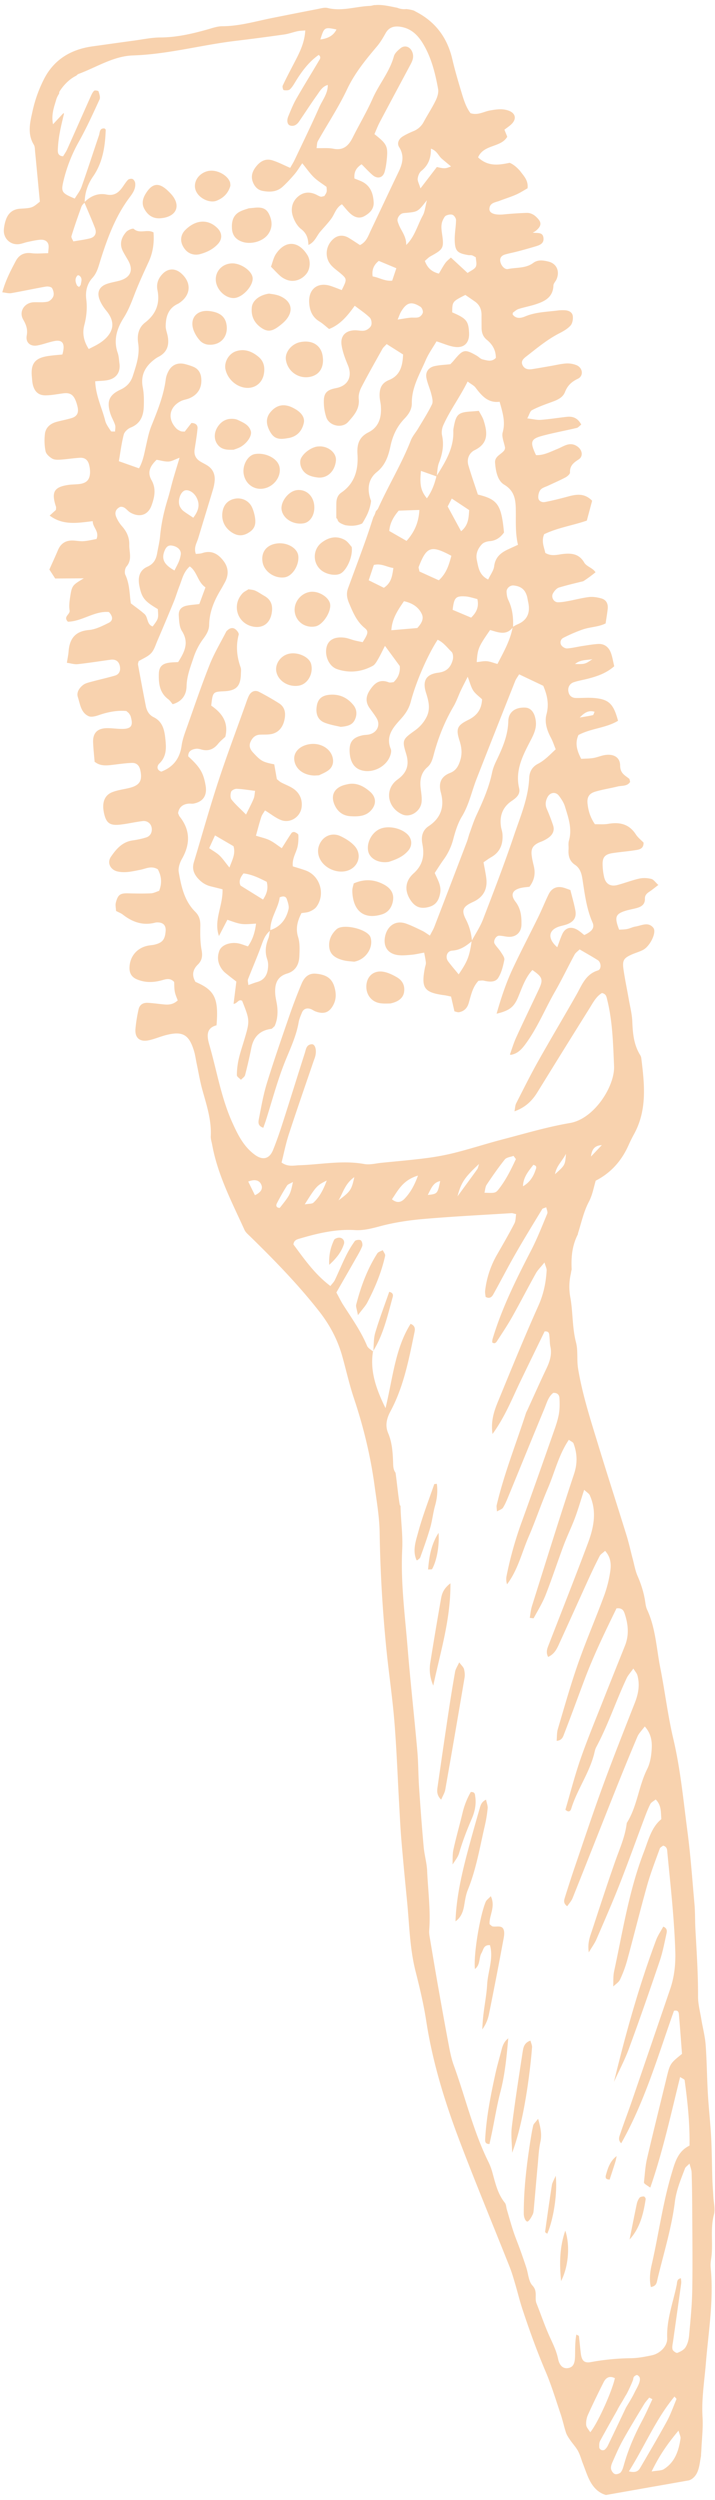 <svg xmlns="http://www.w3.org/2000/svg" width="129" height="451" viewBox="0 0 129 451">
    <path fill="#F0A156" fill-opacity=".478" fill-rule="evenodd" d="M106.886 118.9c-1.302.915-1.354.92-3.146.885 1.026-.838 2.15-.664 3.146-.885m.392 9.497c-.145.301-.196.58-.305.606-.656.156-1.325.252-2.382.439.958-.993 1.673-1.338 2.687-1.045m-22.19 41.418c-.404 2.747-.738 3.598-2.336 5.954-.645-.791-1.307-1.548-1.906-2.354-.56-.757-.205-1.867.727-1.926 1.446-.093 2.493-.811 3.514-1.674m3.334-56.164c1.35.367 2.882 1.085 4.06-.43-.447 2.355-1.616 4.394-2.73 6.555-.727-.198-1.312-.447-1.91-.496-.6-.05-1.219.1-1.834.163.178-2.445.294-2.723 2.414-5.792m-7.653-22.285c.186-.354.416-.8.743-1.43l3.14 2.084c-.105 1.368-.107 2.706-1.462 3.814-.828-1.527-1.587-2.927-2.42-4.468m3.196 16.224c.707.042 1.403.3 2.16.474.298 1.354-.083 2.34-1.126 3.353l-3.334-1.408c.262-2.2.536-2.527 2.3-2.42m-8.017-22.644l2.788.985c-.34 1.41-.835 2.747-1.718 3.962-1.092-1.348-1.325-2.426-1.07-4.947m-.404 17.316c1.413-3.64 2.18-3.994 5.888-1.998-.42 1.555-.842 3.12-2.263 4.418-1.224-.553-2.425-1.099-3.489-1.582-.078-.444-.2-.677-.136-.838m-2.192-4.683c-1.197-.688-2.084-1.196-3.118-1.792.09-1.288.661-2.448 1.701-3.667l3.73-.127c-.127 2.292-.907 4-2.313 5.586m-4.097 8.456l-2.734-1.356.927-2.766c1.406-.326 2.34.406 3.525.548-.216 1.476-.366 2.68-1.718 3.574m3.63 2.421c1.428.313 2.568.986 3.193 2.261.476.97-.094 1.802-.788 2.577l-4.682.4c.12-2.067 1.144-3.597 2.277-5.238m18.825-.217c-.217-.445-.296-.988-.314-1.492-.026-.633.648-1.188 1.253-1.13 1.354.128 2.114.753 2.45 2.032.079.303.117.617.185.922.426 1.872-.073 3.296-1.945 4.074-.269.111-.519.272-.774.417.065-1.668-.106-3.286-.855-4.823m-.58-27.434c-.033.087-.057.317-.177.472-.566.719-1.719 1.055-1.633 2.188.11 1.494.43 3.242 1.644 3.966 1.802 1.08 2.05 2.596 2.091 4.284.05 2.165-.13 4.335.398 6.565-.713.328-1.28.583-1.84.846-1.302.613-2.263 1.428-2.456 3.023-.094.776-.658 1.495-1.084 2.396-1.625-.801-1.759-2.18-2.037-3.479-.248-1.146.175-2.109.918-2.892.315-.334.91-.51 1.394-.548 1.162-.093 1.952-.687 2.585-1.566-.479-5.013-1.126-5.972-4.713-6.844-.562-1.71-1.19-3.483-1.716-5.286-.335-1.157.166-2.245 1.14-2.727 2.568-1.264 2.286-3.245 1.607-5.38-.185-.577-.546-1.1-.858-1.706-.512.043-.919.083-1.326.108-2.314.136-2.745.486-3.16 2.602-.06.308-.13.628-.12.94.102 3.089-1.431 5.564-2.979 8.034.107-.785.117-1.608.395-2.326.632-1.616.93-3.207.55-4.94-.124-.568-.016-1.283.224-1.82 1.204-2.693 2.986-5.05 4.39-7.89.65.49 1.138.718 1.424 1.096 1.11 1.47 2.268 2.828 4.347 2.552.572 2.026 1.079 3.657.556 5.526-.223.8.257 1.797.435 2.806M89.46 64.56c-.752.795-1.604.447-2.381.277-.384-.085-.698-.458-1.06-.668-2.17-1.243-2.463-1.177-4.164.884-.198.24-.424.456-.606.65-.993.111-1.943.136-2.854.342-1.074.241-1.657 1.044-1.465 2.1.186 1.02.65 1.988.9 3.001.143.584.339 1.326.106 1.8-.73 1.503-1.643 2.919-2.5 4.36-.427.716-1.01 1.362-1.31 2.124-1.651 4.229-4.027 8.105-5.883 12.232-.093.211-.27.385-.438.563-.06.215-.134.428-.224.637-.062.144-.149.288-.226.432-.456 1.407-.906 2.815-1.404 4.205-1.027 2.881-2.105 5.745-3.154 8.617-.338.93-.22 1.744.188 2.712.709 1.67 1.36 3.275 2.827 4.473.731.597.587 1.023-.38 2.541-.458-.098-.965-.19-1.463-.316-.611-.154-1.207-.416-1.828-.494-1.797-.229-2.946.426-3.234 1.763-.344 1.599.476 3.43 1.927 3.92 2.195.743 4.374.504 6.409-.595.42-.226.705-.765.967-1.211.416-.707.762-1.456 1.246-2.398.99 1.349 1.833 2.498 2.67 3.636.099 1.156-.262 2.096-1.124 2.917-.274.01-.62.119-.88.017-1.628-.641-2.575.168-3.408 1.44-.725 1.103-.793 2.144-.024 3.227.428.603.888 1.188 1.264 1.822.716 1.21.104 2.558-1.308 2.91-.406.1-.844.077-1.254.168-1.823.407-2.442 1.269-2.302 3.156.148 1.99 1.083 3.094 2.78 3.278 1.75.192 3.677-.846 4.41-2.465.206-.453.394-1.103.224-1.511-.965-2.313.447-3.895 1.754-5.338.885-.977 1.519-1.905 1.856-3.191.983-3.745 3.127-8.553 4.845-11.166 1.043.457 1.717 1.417 2.504 2.168.288.273.342 1.011.219 1.46-.356 1.288-1.043 2.116-2.609 2.311-2.192.275-2.89 1.455-2.223 3.583.491 1.568.882 3.001.03 4.56-.519.956-1.186 1.684-2.076 2.32-2.2 1.568-2.274 1.738-1.53 4.164.606 1.979.169 3.399-1.554 4.645-2.403 1.738-1.86 5.111.9 6.31 1.408.614 3.283-.57 3.445-2.272.078-.825-.078-1.681-.175-2.518-.169-1.442.073-2.742 1.218-3.746.668-.584.899-1.328 1.123-2.179.808-3.07 1.975-6.01 3.587-8.765.529-.903.867-1.917 1.315-2.87.348-.74.732-1.465 1.249-2.494.407 1.052.584 1.844 1 2.483.388.598 1.027 1.033 1.591 1.576-.078 1.783-.89 2.931-2.486 3.72-2.02.996-2.267 1.604-1.573 3.772.369 1.161.493 2.246.155 3.404-.308 1.047-.743 1.957-1.867 2.39-1.668.65-2.12 1.865-1.656 3.568.68 2.511.015 4.557-2.223 6.042-.954.635-1.317 1.618-1.186 2.764.036.315.105.624.15.937.278 1.894-.155 3.452-1.67 4.811-1.578 1.417-1.646 3.179-.539 4.84.776 1.159 1.668 1.547 2.97 1.293 1.449-.281 2.097-1.072 2.368-2.574.247-1.37-.479-2.444-.98-3.64.538-.81 1.03-1.61 1.577-2.37a10.93 10.93 0 0 0 1.755-3.685c.371-1.42.82-2.888 1.572-4.13 1.286-2.12 1.755-4.504 2.633-6.752 2.307-5.899 4.638-11.786 6.972-17.67.15-.38.412-.712.715-1.222 1.466.696 2.856 1.356 4.355 2.07.692 1.625 1.083 3.263.581 5.145-.38 1.431.082 2.878.79 4.208.34.635.561 1.334.878 2.102-1.064.976-1.96 1.972-3.197 2.611-1.001.52-1.537 1.366-1.588 2.55-.157 3.648-1.6 6.98-2.742 10.363-1.718 5.095-3.653 10.12-5.584 15.141-.512 1.335-1.328 2.553-2.012 3.821a10.178 10.178 0 0 0-1.095-3.82c-.857-1.66-.507-2.309 1.29-3.126 1.829-.83 2.653-2.258 2.403-4.273-.117-.932-.32-1.855-.502-2.885.52-.347.922-.658 1.362-.907 1.68-.944 2.202-2.443 2.052-4.254-.036-.418-.195-.823-.26-1.24-.3-1.952.292-3.561 1.945-4.674.847-.57 1.581-1.203 1.327-2.291-.767-3.27.713-5.99 2.114-8.698.55-1.064 1.015-2.075.905-3.281-.145-1.56-.838-2.493-1.884-2.556-1.773-.104-3.051.75-3.09 2.42-.06 2.64-1.076 4.919-2.176 7.21-.317.659-.601 1.359-.747 2.07-.561 2.718-1.67 5.22-2.83 7.715-.487 1.046-.836 2.157-1.232 3.246-.18.496-.29 1.018-.477 1.51a4783.494 4783.494 0 0 1-5.887 15.38c-.187.48-.466.923-.799 1.574-.547-.348-.939-.653-1.379-.866-.942-.455-1.886-.924-2.869-1.282-2.146-.776-3.583.646-3.874 2.507-.264 1.687.574 2.9 2.3 3.151.819.115 1.676.024 2.509-.05.72-.064 1.426-.239 2.283-.39.113.642.254 1.222.305 1.81.025.303-.112.62-.174.931-.713 3.68-.143 4.468 3.586 4.958.307.04.612.123 1.13.229l.614 2.668c.266.053.58.207.85.152.898-.18 1.451-.725 1.723-1.641.417-1.402.684-2.885 1.766-4.026.334-.013.655-.092.946-.024.973.224 2.076.363 2.625-.518.589-.941.87-2.12 1.09-3.232.082-.412-.341-.961-.616-1.396-.335-.527-.804-.972-1.13-1.506-.302-.499.225-1.458.801-1.455.622.002 1.244.207 1.867.204 1.28-.004 2.14-.891 2.167-2.17.033-1.491-.09-2.886-1.085-4.182-1.01-1.32-.482-2.22 1.274-2.525.404-.07.815-.103 1.25-.153.856-1.123 1.11-2.303.816-3.616-.114-.515-.248-1.027-.337-1.55-.23-1.354-.221-2.277 1.595-2.957.49-.181.967-.44 1.39-.747.742-.543 1.111-1.296.807-2.214a35.033 35.033 0 0 0-1.133-2.952c-.327-.75-.235-1.428.121-2.122.455-.88 1.47-1.05 2.064-.261.438.582.868 1.228 1.077 1.912.614 2.01 1.354 4.018.724 6.196-.143.49-.032 1.049-.066 1.573-.07 1.115.146 2.096 1.153 2.769.855.57 1.17 1.448 1.327 2.423.43 2.705.724 5.431 1.847 7.992.493 1.118-.376 1.728-1.484 2.262-.401-.303-.842-.723-1.358-1.003-1.116-.606-2.107-.284-2.617.837-.342.746-.59 1.535-.904 2.367-1.702-1.486-1.629-2.949.062-3.633.582-.238 1.233-.312 1.815-.553 1.173-.488 1.62-1.26 1.38-2.505-.239-1.23-.592-2.436-.89-3.633-.541-.186-.928-.353-1.328-.45-1.202-.292-2.087.17-2.61 1.251-.645 1.328-1.19 2.703-1.84 4.03-1.53 3.128-3.152 6.21-4.627 9.362-1.204 2.572-2.095 5.267-2.911 8.12 2.253-.537 3.103-1.156 3.842-2.882.743-1.74 1.299-3.57 2.62-5.002 1.863 1.307 1.996 1.71 1.134 3.545-1.344 2.865-2.73 5.714-4.046 8.596-.455.995-.77 2.055-1.14 3.09.046.022.09.043.13.081 1.095-.179 1.81-.807 2.527-1.753 2.253-2.978 3.618-6.43 5.45-9.627 1.258-2.193 2.354-4.484 3.554-6.71.187-.344.559-.586.91-.94 1.14.67 2.218 1.272 3.265 1.93.65.412.708 1.656.029 1.867-2.215.685-2.875 2.623-3.857 4.358-2.287 4.034-4.672 8.017-6.942 12.062-1.391 2.48-2.657 5.035-3.95 7.572-.175.348-.17.785-.297 1.424 1.971-.703 3.182-1.897 4.136-3.441 3.1-5.03 6.215-10.053 9.35-15.06.658-1.052 1.229-2.205 2.295-2.843.783.16.83.728.95 1.223.974 3.923 1.06 7.941 1.237 11.95.16 3.624-3.576 9.533-7.96 10.277-4.049.688-8.016 1.876-11.999 2.914-2.852.74-5.66 1.655-8.512 2.386-1.73.446-3.5.78-5.273 1.013-2.718.356-5.454.586-8.184.86-1.048.104-2.143.404-3.144.223-3.923-.713-7.79.093-11.68.22-1.027.033-2.091.342-3.238-.489.429-1.687.767-3.43 1.315-5.103 1.44-4.413 2.97-8.797 4.466-13.191.102-.3.231-.591.306-.897.276-1.149-.038-2.189-.65-2.147-.983.068-1.034.939-1.248 1.605-1.352 4.224-2.66 8.46-4.016 12.681-.518 1.609-1.07 3.21-1.7 4.774-.658 1.63-1.84 1.931-3.271.896-2.05-1.484-3.12-3.68-4.116-5.898-1.996-4.46-2.769-9.29-4.114-13.948-.438-1.513-.637-3.032 1.295-3.523.407-4.876-.33-6.353-3.795-7.833-.677-1.137-.54-2.176.423-3.122.735-.722.883-1.515.683-2.582-.269-1.429-.263-2.922-.233-4.387.023-1.016-.176-1.824-.921-2.564-1.969-1.955-2.519-4.56-2.971-7.142-.132-.746.177-1.693.572-2.387 1.513-2.662 1.534-5.18-.4-7.63-.127-.162-.182-.378-.293-.616.15-1.055.806-1.614 1.875-1.723.313-.032.643.043.95-.018 1.704-.338 2.444-1.474 2.142-3.24-.398-2.312-.985-3.302-3.134-5.273-.027-.945.606-1.261 1.394-1.37.302-.04.634.034.933.122 1.273.373 2.257-.015 3.074-1.035.391-.485.898-.88 1.287-1.253.653-2.653-.668-4.325-2.544-5.62.278-2.463.308-2.495 2.273-2.584 2.228-.098 3.012-.876 3.077-3.076.011-.42.08-.88-.053-1.26-.687-1.935-.869-3.872-.338-5.885.07-.267-.317-.772-.618-.99-.475-.348-.997-.19-1.423.217-.075.073-.168.141-.214.23-1.004 1.966-2.155 3.876-2.969 5.917-1.442 3.623-2.697 7.322-3.998 11.002-.42 1.19-.903 2.394-1.076 3.632-.326 2.32-1.489 3.87-3.665 4.705-.889-.3-.803-1.027-.35-1.469 1.318-1.275 1.25-2.794 1.084-4.4-.169-1.632-.474-3.15-2.14-3.965-.826-.407-1.223-1.158-1.39-2.015-.49-2.48-.952-4.965-1.407-7.451-.034-.192.07-.408.113-.63.756-.461 1.658-.801 2.25-1.432.553-.588.802-1.472 1.134-2.247a476.776 476.776 0 0 0 2.94-7c.397-.972.691-1.99 1.078-2.97.455-1.159.693-2.441 1.822-3.438 1.354.954 1.394 2.802 2.833 3.779l-1.112 3.012c-.876.107-1.605.143-2.31.296-.978.215-1.468.8-1.394 1.812.067.936.093 2.01.563 2.748 1.346 2.11.474 3.783-.677 5.612-.54.033-1.059.03-1.568.1-1.316.18-1.885.73-1.917 2.048-.043 1.717.137 3.385 1.689 4.542.318.24.546.6.812.91 1.612-.473 2.47-1.607 2.504-3.235.039-1.845.708-3.515 1.27-5.207.39-1.178.987-2.34 1.726-3.335.594-.8 1.061-1.556 1.08-2.55.042-2.293.887-4.318 2.04-6.242.273-.453.524-.919.778-1.383.732-1.331.703-2.657-.209-3.87-.952-1.268-2.152-2.01-3.838-1.449-.371.125-.785.115-1.171.164-.42-1.15.171-1.985.437-2.87.88-2.931 1.784-5.855 2.66-8.785.152-.503.256-1.031.297-1.555.09-1.133-.3-2.078-1.274-2.718-.44-.29-.93-.503-1.372-.787-.791-.503-1.112-1.227-.968-2.167.191-1.25.408-2.503.522-3.76.052-.572-.306-.98-1.104-.985l-1.207 1.556c-.321-.027-.547.003-.722-.075-.287-.126-.587-.278-.798-.5-1.643-1.717-1.295-3.847.815-4.924.463-.237 1.014-.296 1.501-.494 1.625-.667 2.389-2.006 2.17-3.772-.112-.91-.574-1.585-1.43-1.936-.484-.2-.995-.356-1.506-.485-1.26-.313-2.333.124-2.938 1.242-.246.455-.445.974-.51 1.485-.38 2.967-1.497 5.697-2.6 8.444-.467 1.163-.706 2.427-.984 3.657-.302 1.329-.514 2.678-1.248 3.981L21.446 83.2c.275-1.587.473-3.219.88-4.798.131-.511.74-1.068 1.26-1.277 1.753-.702 2.3-2.096 2.356-3.772.038-1.152.039-2.335-.18-3.459-.445-2.288.498-3.88 2.248-5.165.17-.125.35-.24.536-.335 1.703-.857 2.057-2.27 1.659-4-.119-.512-.315-1.032-.31-1.544.017-1.656.428-3.145 2.062-3.976.094-.05.195-.086.282-.145 2.21-1.406 2.397-3.717.445-5.428-1.095-.96-2.389-.91-3.38.134-.78.819-1.118 1.778-.894 2.9.484 2.42-.267 4.333-2.228 5.848-1.203.929-1.472 2.307-1.253 3.725.322 2.082-.346 3.978-.956 5.88-.361 1.124-1.046 1.95-2.23 2.498-2.103.971-2.521 2.164-1.823 4.355.223.699.627 1.34.847 2.036.11.352-.002.774-.012 1.176-.37-.032-.683.025-.747-.078-.383-.606-.859-1.213-1.028-1.888-.577-2.302-1.707-4.486-1.803-7.105.926-.085 1.652-.072 2.341-.227 1.525-.343 2.25-1.468 2.032-3.02-.087-.628-.107-1.281-.31-1.869-.811-2.316-.145-4.398 1.068-6.32.8-1.269 1.338-2.609 1.865-3.994.785-2.07 1.715-4.086 2.641-6.097.774-1.674 1.028-3.405.883-5.324-1.117-.66-2.521.325-3.569-.647-.157-.146-1.038.204-1.34.541-.9 1.002-1.281 2.185-.617 3.494.284.56.62 1.09.933 1.636 1.042 1.814.435 3.168-1.669 3.71-.715.186-1.451.304-2.147.546-1.307.454-1.827 1.412-1.358 2.744.268.767.753 1.493 1.273 2.13 1.447 1.769 1.438 3.406-.156 4.977a7.226 7.226 0 0 1-1.258.955c-.519.323-1.08.58-1.776.942-.926-1.43-1.182-2.856-.804-4.3.41-1.561.55-3.083.354-4.69-.17-1.393.125-2.75 1.116-3.84.893-.982 1.13-2.217 1.519-3.428 1.25-3.916 2.681-7.76 5.188-11.095.577-.769 1.127-1.563 1.007-2.585-.034-.27-.252-.63-.481-.73-.223-.098-.672-.012-.838.165-.432.455-.745 1.017-1.13 1.518-.688.893-1.468 1.369-2.724 1.119-1.503-.302-2.849.25-3.942 1.34.04-1.695.544-3.191 1.532-4.622 1.728-2.502 2.166-5.422 2.265-8.399 0-.074-.13-.153-.207-.242-.946-.086-.834.725-1.013 1.252-1.05 3.09-2.05 6.197-3.14 9.273-.27.764-.82 1.432-1.228 2.125-2.344-.98-2.508-1.193-2.036-3.176a27.313 27.313 0 0 1 2.749-7.037c1.391-2.478 2.569-5.076 3.759-7.66.179-.389-.034-.999-.183-1.47-.04-.117-.66-.227-.79-.106-.289.27-.465.675-.632 1.05-1.417 3.17-2.815 6.353-4.237 9.522-.205.458-.509.871-.734 1.251-.92-.057-.966-.698-.952-1.156a21.55 21.55 0 0 1 .357-3.122c.208-1.153.5-2.293.765-3.435-.043-.016-.079-.043-.116-.067l-1.873 2.004c-.344-1.775.199-3.126.59-4.473.111-.382.312-.74.532-1.09a.55.55 0 0 1 .08-.394c.698-1.092 1.763-2.218 3.002-2.81.134-.143.275-.265.409-.315 3.249-1.206 6.298-3.223 9.837-3.337 6.266-.205 12.296-1.883 18.47-2.624 2.925-.351 5.848-.736 8.767-1.15.823-.117 1.62-.417 2.436-.596.385-.085.79-.083 1.39-.138-.13 2.341-1.12 4.168-2.076 6.008-.682 1.308-1.368 2.613-1.995 3.947-.099.21.074.796.184.813.367.059.89.074 1.12-.143.447-.42.758-.995 1.087-1.53 1.113-1.791 2.36-3.458 4.105-4.683.525.44.18.806-.012 1.133-1.34 2.27-2.733 4.51-4.039 6.8-.57 1.003-1.002 2.091-1.444 3.164-.326.798-.145 1.514.35 1.648.723.196 1.225-.183 1.602-.73 1.076-1.566 2.099-3.165 3.203-4.71.53-.741.98-1.615 1.975-1.88.032 1.545-.966 2.719-1.542 4.027-1.403 3.183-2.934 6.313-4.422 9.46-.22.466-.5.9-.817 1.468-1.137-.49-2.146-1.028-3.22-1.36-1.265-.392-2.237.199-3.007 1.218-.701.926-.916 1.883-.398 2.956.34.704.862 1.19 1.653 1.341 1.296.246 2.558.195 3.587-.732.775-.699 1.484-1.48 2.166-2.275.466-.544.834-1.17 1.399-1.977.774.951 1.356 1.808 2.081 2.516.673.655 1.5 1.15 2.296 1.745.01.296.082.616.011.903-.07.288-.285.54-.405.752-.282.05-.497.152-.674.105-.3-.083-.573-.264-.86-.396-1.17-.54-2.29-.43-3.253.416-1.06.93-1.302 2.218-.906 3.476.27.862.793 1.8 1.485 2.336.938.725 1.291 1.57 1.333 2.886 1.172-.537 1.473-1.61 2.108-2.36.681-.805 1.424-1.565 2.04-2.416.6-.825.813-1.939 1.902-2.566.515.583.948 1.163 1.474 1.644.885.81 1.77.955 2.594.486.966-.55 1.72-1.282 1.656-2.494-.089-1.678-.638-3.107-2.325-3.826-.378-.162-.765-.306-1.14-.454-.11-1.123.269-1.911 1.288-2.572.655.649 1.274 1.337 1.967 1.936.916.791 1.901.506 2.2-.616.162-.61.273-1.24.34-1.867.298-2.69.136-3.055-2.193-4.892.308-.697.598-1.47.98-2.191 1.825-3.453 3.673-6.893 5.515-10.339.353-.66.635-1.302.396-2.105-.322-1.08-1.353-1.543-2.202-.848-.474.391-1.03.889-1.178 1.436-.764 2.811-2.681 5.018-3.833 7.626-1.066 2.41-2.424 4.687-3.605 7.047-.733 1.463-1.672 2.371-3.484 2.007-.903-.179-1.863-.076-3.033-.108.09-.523.06-.95.235-1.26 1.76-3.122 3.754-6.13 5.28-9.362 1.38-2.919 3.35-5.319 5.386-7.73.609-.72 1.098-1.553 1.56-2.382.619-1.1 1.554-1.329 2.693-1.153 2.087.322 3.316 1.717 4.281 3.435 1.357 2.418 2.003 5.08 2.494 7.77.12.652-.128 1.46-.432 2.085-.645 1.325-1.46 2.564-2.162 3.862a3.584 3.584 0 0 1-1.83 1.66c-.681.287-1.36.593-1.982.986-.7.442-1.054 1.219-.617 1.915.984 1.57.599 2.99-.116 4.483-1.692 3.517-3.341 7.057-5.02 10.58-.445.933-.74 1.99-1.931 2.604-.661-.426-1.343-.89-2.048-1.312-.919-.55-1.888-.496-2.645.109-1.489 1.184-1.776 3.35-.549 4.79.54.632 1.273 1.1 1.903 1.661.988.88.988.988.043 2.864-.632-.236-1.281-.503-1.944-.724-2.334-.786-4.04.486-3.93 2.921.065 1.45.53 2.666 1.85 3.47.61.372 1.138.88 1.744 1.356 1.938-.74 3.29-2.313 4.626-4.194.987.76 1.93 1.374 2.72 2.146.287.283.404 1.012.251 1.401-.16.407-.699.816-1.142.92-.593.136-1.258-.068-1.886-.04-1.638.069-2.57 1.052-2.312 2.7.19 1.23.653 2.434 1.134 3.592.855 2.069.029 3.73-2.155 4.144-1.507.287-2.136.796-2.18 2.18a8.853 8.853 0 0 0 .445 3.093c.537 1.557 2.844 2.046 3.928.833 1.04-1.162 2.121-2.348 1.921-4.172-.074-.677.157-1.473.479-2.093 1.215-2.343 2.52-4.64 3.808-6.945.149-.265.408-.468.749-.844.946.597 1.89 1.195 2.964 1.875-.08 1.982-.477 3.779-2.542 4.61-1.462.59-1.758 1.695-1.686 3.049.026.524.172 1.043.214 1.567.164 2.035-.297 3.85-2.254 4.833-1.704.857-2.07 2.186-1.96 3.926.175 2.762-.46 5.243-2.914 6.93-.675.464-.888 1.16-.898 1.928-.012.875-.008 1.765-.005 2.672.104.074.19.176.23.328.13.503.782.726 1.33.942 1.134.212 2.173.133 3.102-.295.243-.34.439-.725.619-1.054a8.295 8.295 0 0 0 .991-3.02c-.037-.1-.078-.203-.113-.306-.625-1.87-.393-3.657 1.154-4.903 1.538-1.24 2.091-2.926 2.45-4.642.409-1.938 1.175-3.571 2.533-4.989.736-.765 1.341-1.641 1.325-2.786-.033-2.86 1.428-5.251 2.503-7.748.53-1.231 1.336-2.345 1.956-3.407 1.266.391 2.328.904 3.431 1.017 1.65.166 2.519-.854 2.44-2.523-.1-2.17-.468-2.62-3.044-3.725.021-1.947.021-1.947 2.37-3.144.539.372 1.141.777 1.734 1.196.846.597 1.198 1.434 1.187 2.453-.008.737.008 1.475.007 2.213-.003.884.224 1.648.952 2.237 1.027.833 1.631 1.893 1.624 3.256m17.164 144.077c.133-1.112.52-1.996 1.955-2.066l-1.955 2.066m-6.487 3.177c.261-1.52 1.26-2.286 1.973-3.676-.155 2.05-.155 2.05-1.973 3.676m-5.78 2.184c.044-1.665 1.017-2.746 1.867-3.87.78.196.492.646.38.98-.401 1.21-1.086 2.23-2.248 2.89m-6.951 1.163c.135-.514.145-1.066.403-1.452 1.04-1.557 2.108-3.1 3.28-4.559.308-.383 1.028-.433 1.558-.636.146.19.292.384.435.575-.867 1.863-1.774 3.71-3.048 5.357-.625.805-.714.785-2.628.715m-4.863.655c.654-2.503 1.294-3.432 3.89-5.845-.15.448-.18.742-.332.952-1.084 1.522-2.195 3.025-3.558 4.893m-5.361-.252c.65-1.26.977-2.236 2.236-2.508-.47 2.29-.497 2.323-2.236 2.508m-6.467.781c1.12-1.626 1.965-3.465 4.698-4.278-.697 1.923-1.413 3.073-2.326 4.076-.584.644-1.332 1.05-2.372.202m-9.643.198c.813-1.32 1.15-2.998 2.853-4.193-.501 2.3-.68 2.577-2.853 4.193m-6.095.725c2.084-3.3 2.194-3.42 3.98-4.314-.613 1.658-1.295 2.974-2.424 4.013-.231.215-.72.153-1.556.3m57.778 73.982c.595 1.852.754 3.726.016 5.587-1.249 3.14-2.518 6.27-3.757 9.412-1.428 3.633-2.936 7.237-4.225 10.918-1.074 3.075-1.88 6.243-2.78 9.292.64.62.948.167 1.051-.168 1.083-3.54 3.383-6.58 4.212-10.223.07-.308.156-.623.303-.899 2.148-4.01 3.562-8.342 5.493-12.444.253-.537.68-.989 1.203-1.729.347.565.633.863.728 1.212.47 1.698.184 3.325-.454 4.95-1.966 5.012-3.95 10.019-5.8 15.074-1.74 4.756-3.335 9.568-4.973 14.361-.647 1.895-1.26 3.8-1.857 5.71-.15.484-.327 1.035.423 1.576.336-.5.762-.946.974-1.481 2.55-6.371 5.058-12.758 7.598-19.132a502.912 502.912 0 0 1 4.081-9.96c.266-.627.804-1.139 1.338-1.866 1.329 1.501 1.353 3.08 1.209 4.63-.095 1.04-.311 2.135-.773 3.057-1.56 3.125-1.796 6.743-3.686 9.733-.279 2.442-1.294 4.661-2.098 6.95-1.432 4.083-2.775 8.199-4.124 12.312-.385 1.175-.896 2.344-.626 4.075.585-.987 1.065-1.63 1.376-2.35 1.424-3.293 2.863-6.583 4.177-9.919 1.547-3.93 2.966-7.91 4.453-11.863.333-.89.671-1.78 1.099-2.625.158-.316.572-.505.963-.83 1.036 1.044.918 2.213 1.021 3.552-1.813 1.49-2.33 3.789-3.164 5.952-2.675 6.946-3.793 14.273-5.356 21.489-.192.884-.12 1.826-.16 2.742.434-.405.995-.749 1.23-1.248a21.824 21.824 0 0 0 1.311-3.557c1.222-4.482 2.33-8.998 3.589-13.472.628-2.23 1.479-4.399 2.266-6.58.086-.24.422-.389.605-.548.773.212.724.82.768 1.3.562 5.887 1.233 11.763 1.424 17.677.077 2.343-.148 4.643-.912 6.875-2.323 6.792-4.636 13.59-6.97 20.38-.651 1.896-1.376 3.766-2.012 5.669-.184.549-.51 1.187.14 1.796 4.286-7.574 6.663-15.885 9.523-23.906.764-.175.858.292.891.681.206 2.409.378 4.819.554 7.095-2.172 1.754-2.164 1.757-2.828 4.503-1.164 4.82-2.375 9.63-3.495 14.46-.308 1.329-.373 2.716-.53 4.077-.039.324-.005.327 1.133 1.084 2.253-6.504 3.708-13.172 5.38-19.95.392.269.791.398.815.577.527 3.864.946 7.738.881 11.8-2.12 1.018-2.632 3.032-3.248 5.1-1.603 5.383-2.326 10.948-3.58 16.4-.302 1.31-.448 2.655-.143 4.006 1.058-.158 1.067-.889 1.204-1.465 1.104-4.618 2.536-9.166 3.125-13.898.266-2.125 1.085-4.07 1.83-6.039.096-.255.397-.434.81-.862.167.676.366 1.133.38 1.6.067 2.11.098 4.218.108 6.328.023 4.962.09 9.924.008 14.883-.045 2.74-.325 5.476-.569 8.21-.065.72-.262 1.498-.636 2.102-.297.474-.929.81-1.482 1.019-.199.075-.807-.35-.871-.632-.112-.485.04-1.036.114-1.554.48-3.448.974-6.897 1.449-10.347.042-.291-.026-.596-.044-.924-.776.123-.678.758-.767 1.188-.648 3.197-1.856 6.282-1.714 9.64.06 1.396-1.287 2.758-2.759 3.067-1.237.261-2.505.508-3.762.525-2.44.03-4.845.257-7.242.701-1.202.222-1.662-.24-1.824-1.578-.124-1.04-.22-2.083-.343-3.123-.006-.058-.16-.098-.457-.267-.274 1.391-.2 2.726-.245 4.05-.044 1.28-.399 1.818-1.176 1.988-.887.195-1.61-.342-1.884-1.667-.281-1.365-.864-2.574-1.44-3.822-.928-2.006-1.624-4.116-2.448-6.168-.408-1.019.272-2.158-.726-3.215-.717-.757-.753-2.153-1.117-3.255a121.801 121.801 0 0 0-1.135-3.29c-.392-1.093-.846-2.165-1.207-3.268-.427-1.299-.788-2.62-1.174-3.933-.116-.399-.11-.89-.35-1.186-1.312-1.621-1.724-3.591-2.266-5.522a10.288 10.288 0 0 0-.664-1.78c-2.78-5.598-4.176-11.694-6.298-17.527-.43-1.186-.674-2.447-.908-3.692-.67-3.527-1.3-7.06-1.926-10.598-.494-2.805-.964-5.617-1.434-8.43-.086-.518-.195-1.056-.156-1.574.279-3.59-.211-7.153-.368-10.728-.065-1.462-.498-2.905-.63-4.367-.32-3.572-.586-7.149-.827-10.727-.148-2.205-.125-4.423-.32-6.622-.552-6.21-1.246-12.404-1.753-18.614-.48-5.891-1.265-11.762-.97-17.704.11-2.205-.152-4.428-.264-6.643-.02-.392-.031-.785-.04-1.177a.523.523 0 0 1-.155-.296c-.315-1.892-.47-3.803-.743-5.7-.444-.583-.421-1.28-.444-1.91-.067-1.797-.178-3.546-.898-5.25-.552-1.31-.29-2.587.42-3.908 2.373-4.408 3.306-9.287 4.31-14.128.113-.543.292-1.27-.674-1.66-2.774 4.413-3.17 9.604-4.523 15.207-1.823-3.707-2.798-6.794-2.263-10.224l.057.037c.004-.055.006-.113.011-.166-.024.04-.04.083-.064.123-.381-.325-.897-.594-1.07-1.006-1.106-2.653-2.76-4.973-4.293-7.371-.444-.698-.804-1.456-1.243-2.26 1.196-2.087 2.354-4.095 3.496-6.109.416-.733.862-1.459 1.163-2.238.114-.299-.03-.914-.265-1.067-.237-.156-.922-.062-1.081.16a18.913 18.913 0 0 0-1.61 2.7c-.7 1.418-1.302 2.886-1.981 4.315-.17.357-.477.646-.802 1.073-2.827-2.126-4.724-4.879-6.67-7.495.088-.78.644-.918 1.131-1.061 3.255-.955 6.526-1.74 9.973-1.528 1.576.096 3.094-.317 4.645-.729 2.536-.67 5.177-1.06 7.8-1.284 5.257-.454 10.53-.714 15.797-1.046.203-.011.41.08.833.173-.096.562-.06 1.203-.314 1.69-.974 1.875-2.03 3.708-3.083 5.537a16.978 16.978 0 0 0-2.194 6.567c-.045.394.056.805.082 1.138.769.42 1.153-.032 1.394-.465 1.34-2.395 2.586-4.841 3.95-7.222 1.57-2.743 3.226-5.438 4.866-8.141.086-.146.364-.176.735-.341.074.42.302.858.18 1.153-.928 2.233-1.812 4.498-2.919 6.643-2.67 5.162-5.256 10.35-6.937 15.937-.06.199-.058.415-.086.634.524.417.778-.07.973-.369.923-1.41 1.853-2.82 2.678-4.286 1.447-2.58 2.797-5.21 4.235-7.79.342-.612.877-1.118 1.556-1.964.205.718.41 1.08.39 1.426-.125 2.222-.566 4.326-1.503 6.412-2.545 5.685-4.893 11.458-7.26 17.22-.71 1.725-1.343 3.51-1.003 5.889 2.295-3.164 3.541-6.41 5.041-9.517 1.463-3.032 2.936-6.058 4.362-8.993.857-.05.811.457.86.846.08.626.045 1.276.177 1.89.307 1.434-.106 2.693-.713 3.966-1.18 2.477-2.294 4.988-3.437 7.484-.088.192-.198.376-.263.575-1.78 5.516-3.938 10.91-5.271 16.565-.066.278.015.59.042 1.156.482-.287.921-.403 1.096-.683.388-.619.671-1.31.951-1.99 2.168-5.272 4.31-10.554 6.496-15.82.434-1.048.721-2.213 1.62-2.9.825-.04 1.095.448 1.119.974.044.938.056 1.9-.103 2.818-.182 1.035-.522 2.05-.873 3.044-1.924 5.48-3.846 10.961-5.826 16.42a66.78 66.78 0 0 0-2.74 9.751c-.096.481-.086.984.08 1.531 1.95-2.574 2.65-5.686 3.884-8.543 1.252-2.904 2.259-5.915 3.503-8.823 1.227-2.873 1.932-5.988 3.767-8.706.387.289.755.42.841.652.681 1.825.737 3.586.09 5.533-2.627 7.908-5.09 15.87-7.59 23.818-.214.678-.267 1.404-.396 2.118.36.029.678.116.714.05.746-1.384 1.586-2.74 2.158-4.197 1.156-2.947 2.136-5.962 3.246-8.93.628-1.676 1.421-3.295 2.049-4.974.58-1.555 1.038-3.157 1.65-5.048.495.467.87.67 1.01.976 1.32 2.922.725 5.825-.325 8.631-2.291 6.125-4.702 12.21-7.066 18.31-.26.674-.58 1.34-.12 2.23 1.27-.577 1.672-1.674 2.14-2.696 1.752-3.835 3.478-7.682 5.228-11.52a90.863 90.863 0 0 1 1.934-3.992c.168-.325.555-.539.972-.927 1.061 1.158 1.107 2.458.944 3.64a21.925 21.925 0 0 1-1.167 4.578c-1.503 4.06-3.227 8.04-4.656 12.125-1.359 3.882-2.47 7.852-3.643 11.799-.196.658-.148 1.39-.217 2.13 1.005-.076 1.173-.782 1.376-1.306 1.257-3.243 2.444-6.516 3.67-9.773 1.673-4.442 3.747-8.693 5.753-12.816 1.15-.14 1.344.544 1.527 1.107m7.565 145.534c-1.553 2.845-3.209 5.637-4.838 8.44-.342.587-.858.876-2.016.597 2.89-4.605 4.858-9.43 8.228-13.5.25.308.377.409.361.452-.563 1.342-1.041 2.736-1.735 4.01m2.465 3.09c-.328 2.217-1 4.288-3.027 5.555-.444.278-1.096.224-2.193.417 1.441-2.968 2.911-5.053 4.852-7.374.205.747.414 1.094.368 1.402m-10.772 6.094c-.2.255-.768.436-1.067.336-.31-.102-.627-.559-.696-.908-.075-.373.073-.832.236-1.201.597-1.341 1.17-2.7 1.882-3.977 1.224-2.2 2.54-4.348 3.839-6.505.26-.43.615-.802.928-1.202l.575.291c-.616 1.297-1.18 2.62-1.858 3.883-1.343 2.51-2.467 5.101-3.253 7.84-.143.5-.277 1.05-.586 1.443m-3.5-3.999c-.167-.07-.387-.28-.39-.434-.015-.402-.037-.87.144-1.201a356.05 356.05 0 0 1 3.123-5.596c.008-.02.007-.04.018-.06.276-.525.588-1.028.897-1.532.2-.345.392-.693.593-1.033.017-.03.042-.05.06-.077.136-.246.269-.49.39-.745.225-.47.446-.945.647-1.426.073-.18.151-.358.214-.54.02-.059.029-.093.038-.126a.885.885 0 0 1 .05-.283.523.523 0 0 1 .081-.157.684.684 0 0 1 .184-.163c.021-.013.04-.026.06-.037.06-.032.098-.077.177-.1.086-.027.225-.009.29.046.036.032.055.06.084.09.081.053.153.121.204.226.348.717-.556 2.072-.85 2.688-.463.977-1.041 1.884-1.59 2.811a1060.43 1060.43 0 0 1-3.281 6.878c-.133.274-.34.534-.573.725-.124.103-.406.112-.57.046m-2.017-3.201c-.284-.476-.694-.87-.731-1.3a3.798 3.798 0 0 1 .303-1.82c.899-2.001 1.863-3.973 2.851-5.93.42-.834 1.096-1.187 2.02-.707-.53 2.42-3.108 8.147-4.443 9.757M49.955 217.08a39.38 39.38 0 0 1 1.824-3.196c.174-.273.602-.384 1.071-.665-.464 2.24-.494 2.3-2.375 4.676-.598 0-.74-.39-.52-.815m-3.961-1.468c-.425-.87-.8-1.633-1.206-2.466 1.037-.407 1.893-.334 2.301.454.44.844-.05 1.513-1.095 2.012M32.612 100.048a5.647 5.647 0 0 1-.327 1.212c-.188.472-.443.917-.81 1.65-1.634-.926-2.445-1.868-1.806-3.495.248-.632.587-1.125 1.375-.99 1.034.174 1.689.838 1.568 1.623m2.797-10.383c.686 1.231.512 2.364-.54 3.728-.77-.521-1.301-.844-1.79-1.222-.24-.186-.437-.459-.585-.728-.46-.838-.123-2.307.62-2.845.619-.447 1.734.059 2.295 1.067m-13.437 5.214a6.039 6.039 0 0 1-.994-1.603c-.332-.772-.13-1.441.713-1.842.854-.122 1.216.685 1.832 1.032 1.676.944 3.186.461 3.82-1.284.55-1.513.867-3.038-.009-4.576-.84-1.476-.176-2.593.923-3.665.743.121 1.452.35 2.154.32.553-.024 1.091-.362 1.986-.686-.474 1.579-.847 2.77-1.19 3.972-.318 1.113-.565 2.25-.908 3.357-.687 2.221-1.2 4.469-1.412 6.791-.096 1.046-.355 2.075-.536 3.114-.191 1.09-.632 1.926-1.752 2.42-1.493.661-1.742 2-1.45 3.47.43 2.16.934 2.771 3.321 4.172.136 1.716.136 1.716-.923 3.138-1.084-.358-.806-1.645-1.476-2.242-.698-.622-1.47-1.157-2.463-1.927-.244-1.488-.172-3.403-.995-5.157-.183-.39-.07-1.155.211-1.485 1.063-1.238.477-2.577.502-3.908.027-1.388-.485-2.424-1.354-3.41m-9.076-52.295c.546-1.791 1.173-3.557 1.805-5.32.096-.265.345-.473.535-.704.636 1.514 1.3 3.013 1.892 4.545.377.976.017 1.675-.958 1.911-.9.218-1.826.337-2.935.532-.099-.266-.424-.678-.339-.964m1.054 7.135c.047-.056.212-.08.275-.044.724.43.44 1.08.345 1.683-.016.088-.114.165-.306.425-.227-.18-.34-.226-.378-.307-.281-.594-.425-1.194.064-1.757m46.758-44.4C60.074 6.57 59 6.948 57.801 7.126c.69-2.238.737-2.259 2.907-1.806m14.654 26.894c.057-.487.291-1.088.656-1.38 1.225-.983 1.757-2.255 1.727-4.02 1.11.391 1.355 1.286 1.938 1.795.537.465 1.09.912 1.692 1.416-1.018.41-1.19.417-2.56.103l-2.955 3.857c-.265-.882-.55-1.346-.498-1.771m-2.078 11.982c.053-1.066-.436-1.95-.932-2.84a7.16 7.16 0 0 1-.61-1.428c-.163-.54.37-1.328.922-1.453.198-.047.409-.056.615-.073 2.12-.2 2.12-.2 3.75-2.287-.32 1.232-.375 2.077-.746 2.752-.98 1.785-1.465 3.859-2.999 5.329m-6.05 5.671c-.18-1.254.237-2.103 1.106-2.804 1.038.433 1.992.834 3.17 1.326l-.753 2.24c-1.36.133-2.334-.57-3.522-.762m5.106 6.397c1-1.71 1.878-1.962 3.507-.928.273.17.494.708.444 1.029-.054.328-.42.748-.742.854-.468.154-1.023.035-1.534.09-.671.07-1.335.197-2.273.341.28-.654.396-1.043.598-1.386m12.797-10.208c.194.049.367.178.702.352.02.515.237 1.21.01 1.693-.22.467-.901.719-1.488 1.144l-3.013-2.788c-.332.318-.728.607-1.002.986-.417.58-.751 1.223-1.167 1.915-1.307-.336-2.07-1.032-2.528-2.29.363-.304.64-.617.984-.809 2.383-1.322 2.502-1.458 2.103-4.196-.127-.866-.19-1.667.203-2.45.138-.275.31-.622.557-.73.354-.155.856-.265 1.17-.12.297.133.614.625.608.952-.018 1.248-.281 2.497-.236 3.74.07 1.863.506 2.234 2.472 2.568.206.033.428-.018.625.033m17.039 19.508c-.944.06-1.877.295-2.815.456-1.144.195-2.287.408-3.438.58-.664.098-1.294-.048-1.624-.692-.37-.718.087-1.168.619-1.58 1.916-1.488 3.773-3.056 5.948-4.178.745-.384 1.525-.816 2.069-1.422.354-.393.48-1.163.407-1.726-.088-.673-.722-1.001-1.415-1.034a7.27 7.27 0 0 0-1.263.037c-1.98.259-3.997.274-5.897 1.068-.745.313-1.648.512-2.276-.348.023-.14.003-.294.065-.338.327-.236.646-.535 1.02-.654 1.006-.317 2.053-.507 3.055-.833 1.671-.543 3.15-1.284 3.217-3.4.01-.376.395-.73.561-1.114.628-1.46.02-2.84-1.464-3.201-.923-.223-1.888-.391-2.747.25-1.359 1.014-3.025.775-4.549 1.098-.626.132-1.315-.682-1.401-1.467-.07-.628.316-.989.854-1.15.708-.213 1.44-.338 2.155-.528a94.945 94.945 0 0 0 3.349-.936c.711-.218 1.5-.471 1.455-1.413-.063-1.301-1.178-.905-1.931-1.084.186-.106.385-.189.543-.32.926-.755 1.062-1.377.471-2.08-.566-.674-1.242-1.185-2.157-1.15a66.318 66.318 0 0 0-4.095.27c-1.596.16-2.643-.19-2.592-1.01.064-1.107 1.076-1.147 1.832-1.44.985-.378 2-.688 2.965-1.113.754-.33 1.45-.792 2.08-1.143.183-1.444-.713-2.255-1.355-3.144-.526-.581-1.1-1.12-1.822-1.434-.015-.004-.022-.017-.037-.024-2.001.415-3.915.714-5.708-.979 1.025-2.393 4.114-1.723 5.264-3.723l-.514-1.267c.432-.333.872-.62 1.247-.974.982-.93.784-1.972-.42-2.438-1.142-.44-2.267-.262-3.43-.06-1.115.195-2.16.922-3.51.495-.727-.954-1.143-2.152-1.507-3.35-.64-2.123-1.28-4.25-1.782-6.407-.896-3.84-3.007-6.7-6.505-8.522a10.387 10.387 0 0 1-.399-.224 6.37 6.37 0 0 0-1.4-.282 3.172 3.172 0 0 1-1.619-.234c-1.348-.26-2.737-.617-4.025-.48-.056.005-.101-.009-.15-.014-.285.083-.566.15-.848.161-2.512.107-4.978 1.011-7.543.375-.575-.143-1.257.08-1.877.198-2.699.516-5.392 1.056-8.085 1.592-3 .596-5.942 1.49-9.05 1.498-.923.001-1.858.357-2.77.61-2.753.77-5.512 1.403-8.407 1.416-1.57.006-3.141.347-4.711.56-2.507.339-5.012.697-7.52 1.044-3.912.54-6.994 2.395-8.785 5.959a24.07 24.07 0 0 0-2.018 5.631c-.44 2.014-1.03 4.139.212 6.16.204.333.187.817.227 1.236.295 3.034.577 6.067.86 9.032-1.331 1.08-1.322 1.145-3.51 1.266-1.341.077-2.169.759-2.6 1.949a6.878 6.878 0 0 0-.385 1.837c-.11 1.6 1.198 2.822 2.767 2.605.52-.073 1.019-.283 1.535-.393.72-.153 1.446-.319 2.176-.39.658-.064 1.332.11 1.546.813.132.438-.007.96-.028 1.61-1.125.01-2.072.117-2.993-.002-1.337-.17-2.26.285-2.876 1.448-.918 1.743-1.837 3.486-2.408 5.61.645.065 1.157.23 1.628.146 2.077-.361 4.137-.815 6.216-1.177.363-.064.972.029 1.123.266.248.395.39 1.024.25 1.447-.137.42-.633.918-1.053 1.007-.805.173-1.666.07-2.503.103-1.66.067-2.722 1.67-1.895 3.117.547.959.848 1.76.64 2.902-.23 1.262.673 2.007 1.932 1.773 1.035-.192 2.029-.59 3.062-.794 1.51-.295 1.995.5 1.437 2.427-.888.095-1.828.149-2.749.304-2.249.382-2.989 1.41-2.752 3.754.052.522.073 1.058.218 1.559.345 1.184 1.071 1.78 2.319 1.753 1.044-.02 2.085-.23 3.128-.364 1.157-.149 1.769.188 2.222 1.285.159.388.28.798.368 1.209.217 1.028-.109 1.666-1.08 1.966-.907.281-1.85.44-2.765.697-1.105.31-1.924 1.025-2.058 2.168-.12 1.033-.092 2.123.122 3.137.11.512.706 1.03 1.209 1.318.413.237 1.023.21 1.538.177 1.158-.076 2.307-.27 3.465-.333.856-.046 1.4.382 1.624 1.216.133.5.21 1.04.18 1.551-.072 1.26-.68 1.835-2.007 1.98-.631.069-1.27.055-1.893.146-2.598.38-3.11 1.294-2.248 3.913.06.18.001.4-.004.603-.37.332-.737.666-1.125 1.018 2.394 1.801 4.985 1.347 7.763 1.004 0 1.181 1.232 1.807.687 3.222-.718.127-1.518.33-2.329.391-.624.051-1.262-.094-1.892-.118-1.305-.054-2.22.506-2.735 1.73-.482 1.144-1.002 2.27-1.552 3.502.36.557.743 1.147 1.048 1.622 1.814-.013 3.389-.022 5.166-.032-2.13 1.275-2.15 1.271-2.501 3.626-.105.714-.175 1.469-.06 2.172.122.731-1.217 1.093-.31 2.029 2.554-.048 4.808-1.986 7.4-1.75.752.812.782 1.55-.057 1.962-1.126.553-2.329 1.175-3.54 1.281-2.514.22-3.508 1.595-3.68 3.897-.048.606-.18 1.208-.306 2.018.752.105 1.367.313 1.95.249 1.991-.216 3.968-.533 5.951-.804.986-.134 1.598.392 1.694 1.406.07.735-.256 1.266-.928 1.463-1.418.412-2.862.729-4.286 1.116-.498.135-1.045.262-1.44.563-.698.53-1.24 1.342-.96 2.197.41 1.259.537 2.8 1.94 3.44.482.219 1.242.02 1.807-.177 1.71-.596 3.428-.906 5.01-.752.297.267.393.324.45.406.117.175.257.348.315.542.502 1.671.137 2.262-1.465 2.278-.948.01-1.897-.15-2.847-.132-1.718.032-2.528.891-2.458 2.584.046 1.156.178 2.309.272 3.463.976.819 2.115.706 3.264.568 1.153-.137 2.306-.307 3.463-.349.849-.03 1.337.48 1.518 1.323.414 1.898-.114 2.739-2.016 3.202-1.025.25-2.098.373-3.065.76-1.481.595-1.92 2.058-1.4 4.068.392 1.517 1.052 1.979 2.826 1.783 1.362-.148 2.705-.473 4.066-.641.836-.105 1.489.423 1.63 1.162.151.786-.197 1.537-.96 1.779-.8.253-1.633.429-2.465.544-1.861.262-2.964 1.554-3.916 2.948-.75 1.101-.091 2.37 1.197 2.658 1.394.313 2.725-.036 4.074-.295 1.01-.192 2.001-.805 3.185-.102.634 1.167.815 2.449.236 3.891-.499.157-.987.427-1.488.448-1.363.058-2.734.035-4.102 0-1.411-.037-1.844.223-2.216 1.676-.122.47.017 1.004.036 1.501.49.259.9.406 1.223.658 1.755 1.379 3.673 2.038 5.905 1.435.1-.027.21-.023.315-.025 1.052-.014 1.579.53 1.504 1.55-.114 1.531-.57 2.112-1.984 2.456-.408.1-.84.11-1.25.197-1.988.42-3.272 1.986-3.288 4.027-.006.925.388 1.622 1.266 2.01 1.529.673 3.08.624 4.65.178.71-.202 1.444-.431 2.144.326.029.53.003 1.164.117 1.77.106.565.365 1.1.525 1.56-.879.798-1.715.795-2.568.712-.947-.092-1.89-.23-2.84-.28-.86-.044-1.464.349-1.655 1.17a27.981 27.981 0 0 0-.555 3.429c-.177 1.748.779 2.55 2.54 2.13 1.024-.242 2.004-.667 3.028-.924 2.911-.73 4.057-.091 4.953 2.765.254.803.356 1.651.532 2.477.328 1.55.584 3.118 1.005 4.644.763 2.746 1.673 5.452 1.521 8.37-.026.514.162 1.04.256 1.56.997 5.475 3.569 10.355 5.832 15.348.208.459.656.818 1.03 1.185 4.38 4.283 8.646 8.659 12.434 13.495 1.927 2.462 3.337 5.12 4.173 8.107.71 2.541 1.282 5.128 2.118 7.626 1.714 5.128 2.98 10.354 3.706 15.71.38 2.816.878 5.644.922 8.472.104 6.974.513 13.926 1.198 20.862.437 4.408 1.099 8.798 1.459 13.215.402 4.943.578 9.907.859 14.862.126 2.214.226 4.43.413 6.639.308 3.679.666 7.356 1.026 11.03.41 4.202.48 8.439 1.53 12.57.752 2.965 1.463 5.956 1.926 8.975 1.15 7.458 3.363 14.615 6.026 21.63 2.885 7.601 6.01 15.11 9.008 22.666.389.977.683 1.994.982 3.003.448 1.516.813 3.056 1.306 4.557 1.255 3.812 2.613 7.582 4.186 11.28 1.073 2.52 1.865 5.162 2.745 7.761.365 1.086.594 2.22.953 3.31.154.469.451.902.736 1.316.466.682 1.052 1.293 1.441 2.015.396.735.6 1.57.91 2.353.426 1.075.767 2.2 1.33 3.204.667 1.192 1.602 2.041 2.8 2.366l15.004-2.646c.105-.05.22-.084.322-.145 1.509-.88 1.515-2.724 1.823-4.255l.004-.007c-.018-.318.036-.657.05-.98.083-2.003.338-4.017.218-6.005-.2-3.296.341-6.52.606-9.768.464-5.672 1.426-11.316.876-17.042a5.98 5.98 0 0 1 .046-1.577c.454-2.702-.191-5.457.527-8.162.26-.972-.043-2.094-.1-3.146-.055-1.052-.15-2.102-.183-3.156-.08-2.526-.082-5.059-.215-7.583-.14-2.632-.441-5.255-.593-7.885-.17-2.951-.185-5.91-.404-8.855-.117-1.567-.535-3.112-.79-4.67-.225-1.353-.588-2.712-.582-4.068.018-4.013-.248-8.01-.47-12.012-.088-1.577-.04-3.164-.181-4.737-.39-4.295-.68-8.596-1.245-12.882-.745-5.64-1.259-11.296-2.574-16.862-.992-4.208-1.499-8.53-2.343-12.776-.697-3.51-.83-7.156-2.371-10.48-.176-.375-.26-.808-.316-1.224-.234-1.688-.72-3.285-1.406-4.852-.418-.955-.594-2.017-.864-3.036-.38-1.428-.693-2.877-1.127-4.286-1.687-5.448-3.448-10.873-5.11-16.327-1.383-4.54-2.853-9.054-3.634-13.763-.262-1.585.014-3.231-.369-4.7-.705-2.7-.548-5.46-1.03-8.153a10.54 10.54 0 0 1 .099-4.312c.035-.245.083-.489.14-.732-.099-2.194.047-4.227 1.126-6.348.009-.057.002-.12.018-.168.603-1.91 1.03-3.921 1.952-5.67.653-1.239.866-2.543 1.242-3.823 2.806-1.44 4.7-3.638 5.94-6.433.302-.677.632-1.34.987-1.988 2.38-4.353 1.876-8.98 1.307-13.611a1.52 1.52 0 0 0-.194-.601c-1.167-1.864-1.355-3.933-1.437-6.068-.052-1.362-.407-2.714-.643-4.065-.31-1.77-.681-3.53-.94-5.305-.243-1.662.016-2.072 1.474-2.727.673-.302 1.404-.49 2.053-.836 1.288-.684 2.486-3.18 1.853-3.978-.923-1.157-2.134-.405-3.225-.234-.516.081-1 .35-1.515.45-.488.096-.995.085-1.432.117-.85-2.188-.672-2.786.948-3.343.697-.237 1.436-.353 2.15-.541.878-.231 1.587-.64 1.553-1.7-.02-.61.323-.95.79-1.258.503-.33.968-.721 1.634-1.224-.538-.482-.856-.99-1.274-1.092-.689-.17-1.473-.214-2.16-.06-1.336.298-2.622.806-3.946 1.158-1.242.328-2.094-.169-2.397-1.401a11.034 11.034 0 0 1-.279-2.191c-.054-1.376.392-1.938 1.758-2.153 1.46-.229 2.94-.33 4.394-.577.594-.102 1.27-.312 1.235-1.327-.423-.44-1.021-.901-1.408-1.5-1.215-1.87-2.92-2.237-4.974-1.882-.793.135-1.624.053-2.395.07-.855-1.256-1.198-2.462-1.33-3.732-.117-1.141.271-1.817 1.416-2.154 1.313-.389 2.679-.592 4.009-.921.78-.193 1.725.005 2.258-.83-.068-.228-.067-.492-.195-.594-.78-.617-1.597-.968-1.606-2.354-.011-1.51-1.192-2.13-2.704-1.904-.727.106-1.42.422-2.145.542-.699.114-1.417.102-2.176.148-.776-1.482-1.158-2.827-.498-4.295 2.296-1.226 4.97-1.248 7.142-2.571-.822-3.091-1.67-3.901-4.411-4.113-1.05-.081-2.11.02-3.166.004-.709-.009-1.196-.358-1.36-1.075-.178-.775.17-1.506.954-1.77.796-.267 1.636-.403 2.454-.611 1.736-.44 3.41-1.004 4.844-2.271-.225-.915-.336-1.758-.644-2.52-.38-.944-1.145-1.55-2.214-1.5-.944.048-1.884.216-2.823.358-.94.141-1.868.384-2.811.448-.339.024-.833-.254-1.032-.545a.928.928 0 0 1 .342-1.367 28.513 28.513 0 0 1 3.458-1.495c1.375-.48 2.9-.455 4.171-1.107.138-.946.278-1.759.372-2.578.111-1-.265-1.69-1.193-1.944-.698-.189-1.463-.316-2.172-.234-1.253.148-2.483.486-3.729.715-.617.116-1.246.225-1.87.23-.771.007-1.3-.926-.893-1.628.243-.42.647-.907 1.077-1.035 1.446-.43 2.915-.781 4.38-1.135a24.4 24.4 0 0 0 2.21-1.62 2.879 2.879 0 0 0-.354-.404c-.532-.48-1.35-.757-1.683-1.332-.907-1.566-2.232-1.735-3.809-1.564-1.018.113-2.073.49-3.217-.183-.211-1.022-.751-2.072-.212-3.376 2.439-1.183 5.184-1.584 7.701-2.458.348-1.297.66-2.469.958-3.576-1.323-1.372-2.747-1.197-4.236-.798-1.42.383-2.85.75-4.295 1.026-.51.095-1.139-.154-1.182-.777-.032-.48.109-1.086.406-1.44.306-.37.891-.508 1.361-.731 1.046-.497 2.114-.95 3.132-1.493.348-.185.834-.604.82-.895-.055-1.235.674-1.773 1.579-2.364.782-.509.663-1.547-.055-2.173-.615-.534-1.323-.686-2.067-.462-.599.182-1.15.524-1.735.76-1.256.503-2.468 1.177-3.853 1.111-1.13-2.393-.98-2.92 1.183-3.496 2.037-.543 4.116-.921 6.168-1.41.258-.061.466-.336.808-.599-.58-1.126-1.444-1.533-2.597-1.404-1.574.175-3.139.428-4.718.547-.69.05-1.401-.144-2.422-.264.374-.685.497-1.295.846-1.48 1.014-.54 2.105-.94 3.188-1.336 1.11-.405 2.315-.775 2.77-1.936.464-1.179 1.19-1.857 2.314-2.391 1.086-.513.913-1.992-.24-2.457a4.345 4.345 0 0 0-1.831-.31m-85.104 71.844l-.001-.004c-.014-.012-.034-.016-.048-.03l.049.034zm-.002 0a.659.659 0 0 0-.047-.035c-.058.115.04.007.047.035m27.671 39.257c.797-2.057 1.685-4.08 2.432-6.155.35-.979.699-1.907 1.516-2.58-.084.48-.125.978-.3 1.423-.481 1.223-.616 2.43-.18 3.698.132.388.189.83.166 1.242-.072 1.358-.534 2.465-2.006 2.865-.489.132-.959.33-1.56.54-.037-.47-.161-.793-.068-1.033m-1.33-16.903c-.362-.686-.123-1.412.523-2.202 1.572.178 2.915.88 4.186 1.514.335 1.306-.039 2.224-.664 3.2-1.486-.923-2.697-1.673-4.045-2.512m-3.8-5.427c-.51-.487-1.156-.832-1.872-1.33l1.052-2.306 3.337 1.95c.393 1.337-.182 2.395-.738 3.848-.758-.938-1.206-1.616-1.779-2.162m2.092-11.509c.1-.272.661-.545 1.004-.532 1.03.04 2.057.218 3.315.37-.089.509-.09 1-.264 1.418-.355.863-.8 1.684-1.37 2.854-1.055-1.064-1.916-1.815-2.612-2.697-.246-.313-.225-.991-.073-1.413m10.055 19.407c.187.572.425 1.237.297 1.78-.422 1.804-1.451 3.166-3.286 3.775-.006-2.246 1.471-3.995 1.69-5.912.861-.37 1.176-.029 1.299.357m-2.827 23.368c.175-.023.323-.25.604-.48.494-1.058.622-2.302.476-3.579-.084-.733-.295-1.453-.348-2.186-.124-1.702.226-3.163 2.132-3.733 1.543-.462 2.156-1.654 2.216-3.126.045-1.146.111-2.365-.22-3.433-.486-1.57-.14-2.887.598-4.343.467-.082 1.006-.091 1.467-.282.464-.194.97-.486 1.252-.878 1.64-2.292.625-5.6-1.969-6.538-.76-.273-1.542-.495-2.309-.738-.16-1.42.59-2.407.845-3.513.161-.695.185-1.438.156-2.154-.007-.19-.418-.414-.687-.52-.143-.057-.464.042-.552.174-.579.85-1.114 1.73-1.753 2.738-.816-.547-1.463-1.085-2.197-1.44-.726-.352-1.541-.52-2.467-.814.329-1.172.605-2.28.96-3.362.141-.437.453-.818.676-1.202 1.084.67 1.912 1.355 2.862 1.73 1.666.66 3.523-.525 3.746-2.315.165-1.357-.34-2.525-1.458-3.311-.681-.478-1.502-.757-2.244-1.155-.27-.145-.494-.374-.768-.59l-.471-2.672c-2.116-.415-2.409-.604-3.805-2.107-.556-.6-.82-1.218-.452-1.997.334-.713.84-1.205 1.68-1.246.734-.037 1.499.031 2.199-.142 1.243-.308 1.928-1.269 2.202-2.46.274-1.186.175-2.355-.996-3.081a50.414 50.414 0 0 0-3.567-2.04c-.74-.382-1.453-.073-1.841.708-.234.47-.392.976-.57 1.471-1.662 4.67-3.417 9.31-4.96 14.02-1.574 4.808-2.932 9.688-4.392 14.533-.334 1.116-.058 2.022.718 2.9.666.75 1.42 1.237 2.373 1.466.681.164 1.362.336 2.079.515.105 3-1.645 5.58-.642 8.431.512-.987 1.026-1.973 1.521-2.932 2.523.886 2.523.886 5.167.691-.182 1.492-.565 2.845-1.46 4.112-.693-.216-1.273-.48-1.877-.569-1.48-.222-2.907.363-3.28 1.355-.483 1.287-.231 2.498.637 3.556.26.321.613.576.938.84.478.387.97.757 1.49 1.163-.17 1.39-.334 2.692-.501 4.026.704-.06.879-.929 1.547-.554 1.42 3.59 1.417 3.591.32 7.25-.335 1.115-.71 2.219-.96 3.349a13.624 13.624 0 0 0-.313 2.814c-.004.277.474.56.733.837.26-.279.667-.522.752-.849a89.721 89.721 0 0 0 1.129-4.915c.404-1.99 1.549-3.152 3.584-3.423m8.082-9.953c-1.167-.109-2.037.44-2.618 1.84a98.13 98.13 0 0 0-2.14 5.603c-1.407 4.081-2.826 8.16-4.099 12.282-.648 2.102-1.024 4.292-1.447 6.455-.106.547-.253 1.28.798 1.611.16-.457.33-.908.476-1.367 1.049-3.311 1.945-6.68 3.186-9.918.977-2.551 2.235-4.987 2.708-7.718.108-.614.368-1.21.608-1.793.269-.647.86-.873 1.568-.624.295.103.55.313.844.425 1.578.603 2.606.183 3.32-1.32.48-1.014.419-2.039.118-3.084-.431-1.5-1.415-2.217-3.322-2.392m9.426-22.051c.296 1.312 1.895 2.185 3.712 1.876 1.198-.39 2.57-.889 3.543-2.075.716-.869.65-2.036-.128-2.836-1.144-1.177-3.442-1.67-4.951-1.058-1.52.613-2.532 2.518-2.176 4.093m2.858 5.983c-1.767-.962-3.556-1.06-5.477-.22-.087.394-.24.793-.251 1.192a6.786 6.786 0 0 0 .14 1.554c.557 2.74 2.518 3.677 5.214 2.835 1.19-.372 1.837-1.357 1.996-2.587.156-1.197-.437-2.128-1.622-2.774m-2.454 9.503c-.487-1.467-4.936-2.542-6.128-1.448-.973.895-1.486 2.04-1.295 3.366.189 1.326 1.259 1.873 2.389 2.19.786.221 1.634.234 2.084.292 2.195-.391 3.53-2.648 2.95-4.4M40.678 66.619c.355 1.659 1.761 3.018 3.416 3.304 1.704.293 3.16-.688 3.5-2.38.24-1.21.04-2.344-.937-3.162-1.176-.985-2.542-1.535-4.086-1.015-1.328.448-2.164 1.986-1.893 3.253m17.19 88.591c.851 1.41 2.706 2.245 4.36 1.965 2.27-.381 3.28-2.835 1.768-4.545-.674-.76-1.625-1.347-2.555-1.79-1.29-.615-2.643-.203-3.407.813-.804 1.068-.865 2.398-.166 3.557M41.85 41.25c.073 1.172.672 1.936 1.787 2.344 1.605.586 3.846-.021 4.787-1.408.78-1.15.706-2.353.1-3.587-.582-1.183-1.579-1.233-2.675-1.116-.208.022-.416.042-.987.098-.355.134-1.084.307-1.709.665-1.141.656-1.38 1.784-1.303 3.004m16.187 56.628c-1.612 1.227-1.669 3.647-.121 4.957.952.81 2.683 1.108 3.558.613 1.102-.623 2.226-3.066 1.98-4.785-.28-.29-.685-.955-1.275-1.277-1.444-.788-2.86-.484-4.142.492m-7.483-44.452c-.744-.331-1.612-.38-1.996-.463-1.785.26-2.99 1.27-3.122 2.437-.182 1.603.424 2.891 1.79 3.79 1.066.703 1.87.607 3.164-.386.334-.256.665-.524.96-.824 1.682-1.722 1.384-3.584-.796-4.554m9.796 91.739c.544 1.252 1.521 2 2.897 2.077 1.483.084 2.965.02 3.949-1.368.74-1.042.564-2.185-.427-3.053-1.24-1.088-2.617-1.72-4.157-1.326-2.198.414-3.051 1.857-2.262 3.67m-6.22-83.44c-1.542.33-2.737 1.805-2.552 3.153a3.658 3.658 0 0 0 4.373 3.1c1.76-.356 2.605-1.819 2.241-3.883-.33-1.873-1.951-2.818-4.063-2.37M48.885 48.11c.654.659 1.143 1.201 1.69 1.683.31.274.691.492 1.076.65 1.288.538 2.76.083 3.669-1.096.668-.866.743-2.345.164-3.293-1.6-2.635-4.002-2.766-5.695-.246-.445.664-.606 1.519-.904 2.302m-3.377 64.893c1.786.42 3.125-.46 3.486-2.253.277-1.382.015-2.517-1.298-3.252-.552-.312-1.071-.69-1.645-.947-.365-.167-.804-.173-1.218-.252-.399.265-.804.439-1.08.735-1.947 2.084-.985 5.324 1.755 5.969m2.229-24.909c1.846-.427 3.102-2.308 2.66-3.98-.384-1.447-2.513-2.517-4.39-2.207-1.35.224-2.362 2.102-2.015 3.743.377 1.786 2.004 2.849 3.745 2.444m9.425 39.202c-.263 1.508.19 2.62 1.475 3.099 1.062.396 2.208.575 2.828.727 1.42-.117 2.157-.43 2.56-1.292.442-.949.356-1.88-.284-2.664-1.054-1.29-2.433-1.954-4.14-1.846-1.452.094-2.216.703-2.44 1.976M32.986 44.379c.611 1.173 1.646 1.734 2.93 1.51 1.23-.31 2.469-.85 3.422-1.899.796-.874.756-1.962-.08-2.807-1.688-1.71-3.935-1.59-5.833.312-.8.8-.965 1.877-.44 2.884m20.84 55.94c-.132-1.452-2.045-2.553-3.943-2.268-1.819.27-2.796 1.56-2.516 3.322.269 1.714 2.132 3.021 3.961 2.78 1.39-.183 2.654-2.123 2.498-3.833m12.271 77.784c.038 1.444.993 2.623 2.438 2.861.713.117 1.456.05 1.87.058 1.515-.305 2.34-1.027 2.498-2.045.182-1.158-.275-2.087-1.26-2.666-.712-.42-1.492-.803-2.292-.979-1.913-.424-3.306.814-3.254 2.771M48.767 74.382c-.847 1.04-.726 2.147-.166 3.258.692 1.37 1.47 1.72 3.136 1.432.208-.036.42-.06.623-.112 1.368-.36 2.14-1.31 2.446-2.63.237-1.028-.44-1.97-1.802-2.685a5.527 5.527 0 0 0-.57-.271c-1.43-.563-2.66-.226-3.667 1.008M36.101 61.47c.324.355.876.634 1.355.692 2.303.273 3.838-1.457 3.388-3.738-.265-1.345-1.231-2.085-3.013-2.306-2.34-.292-3.704 1.327-2.887 3.504a5.931 5.931 0 0 0 1.157 1.848m8.941 34.5c1.017-.7 1.244-1.6.83-3.282-.014-.043-.156-.66-.424-1.218-.566-1.176-1.868-1.766-3.132-1.493-1.215.262-1.978 1.092-2.174 2.362-.24 1.542.405 2.89 1.715 3.728 1.1.706 2.109.645 3.185-.097m14.99 40.756c-.357-1.68-2.208-2.775-4.152-2.487-1.773.263-2.924 1.416-2.792 2.8.154 1.627 1.599 2.786 3.574 2.862.206.006.416-.019.893-.04.423-.22 1.118-.477 1.691-.9.725-.534.977-1.345.787-2.235m-4.125-29.946c-1.737.29-2.984 1.98-2.719 3.684.275 1.76 1.938 2.887 3.739 2.529 1.274-.254 2.772-2.468 2.648-3.912-.115-1.313-2.107-2.562-3.668-2.301M41.753 47.514c-1.712.104-2.944 1.464-2.814 3.108.133 1.681 1.756 3.22 3.309 3.142 1.508-.077 3.45-2.189 3.335-3.623-.108-1.298-2.188-2.726-3.83-2.627m10.467 70.402c-1.515.29-2.614 1.768-2.373 3.192.292 1.708 2.16 2.892 4.065 2.58 1.596-.262 2.67-2.15 2.222-3.898-.322-1.244-2.285-2.185-3.914-1.874m5.061-37.37c-1.05.138-2.46 1.063-2.982 2.153-.197.41-.16 1.042.003 1.49.499 1.369 1.691 1.787 3.012 1.947 1.71.208 3.12-1.105 3.294-3.06.112-1.253-1.137-2.437-2.694-2.546-.21-.013-.422.01-.633.017m-.62 10.369c-.265-1.637-1.54-2.674-3.075-2.506-1.548.171-3.072 2.182-2.764 3.647.327 1.569 2.12 2.638 3.936 2.353 1.326-.207 2.182-1.78 1.903-3.494M31.343 35.61c-.28-.433-.655-.813-1.03-1.175-1.636-1.578-2.841-1.432-4.033.506-.512.833-.752 1.754-.27 2.679.568 1.088 1.437 1.79 2.74 1.764.313-.005.624-.065.773-.081 2.204-.399 2.93-1.977 1.82-3.693m8 41.283c-.743 1.063-.791 2.316-.122 3.25.708.988 1.756 1.036 2.94.984.299-.114.707-.231 1.079-.418 1.25-.63 2.269-2.053 2.012-2.943-.325-1.126-1.355-1.537-2.304-1.991a2.173 2.173 0 0 0-.6-.183c-1.267-.183-2.275.256-3.005 1.301m-.31-40.67c1.23-.464 2.118-1.325 2.507-2.617.055-.188-.001-.412-.007-.618-.301-1.185-2.002-2.254-3.494-2.198-1.296.05-2.5.974-2.795 2.147-.194.765-.027 1.455.441 2.072.755.996 2.307 1.606 3.348 1.215m47.984 329.87c1.035-1.475 1.156-2.53 1.355-3.508a801.64 801.64 0 0 0 2.395-12.383c.13-.697.324-1.5.099-2.113-.307-.838-1.273-.456-1.97-.571-.174-.03-.323-.224-.563-.401-.125-1.547 1.136-3.117.22-5.058-.428.462-.796.698-.93 1.029-1.09 2.66-2.22 9.695-1.938 12.112 1.024-.795.678-2.038 1.196-2.896.348-.578.352-1.5 1.518-1.41.672 2.421-.377 4.734-.508 7.098-.133 2.47-.78 4.897-.874 8.101m31.996-12.302c.538-1.583.854-3.245 1.213-4.882.1-.449.25-1.03-.563-1.36-.438.815-.98 1.591-1.299 2.452-3.117 8.356-5.498 16.942-7.596 25.567.911-2.004 1.95-3.96 2.708-6.02 1.921-5.224 3.748-10.484 5.537-15.757m-38.68-30.933a2827.81 2827.81 0 0 0 3.484-20.232c.082-.503.022-1.063-.11-1.56-.091-.336-.425-.608-.856-1.189-.35.77-.654 1.194-.736 1.659-.422 2.383-.81 4.775-1.171 7.17-.673 4.478-1.327 8.96-1.97 13.444-.115.792-.277 1.627.624 2.5.297-.708.636-1.23.734-1.792m3.42 20.836c.158-.932.297-1.897.649-2.764 1.521-3.74 2.168-7.703 3.075-11.601a24.05 24.05 0 0 0 .507-3.12c.046-.456-.162-.936-.289-1.57-.888.442-1.007 1.093-1.172 1.668a374.945 374.945 0 0 0-1.88 6.698c-1.207 4.462-2.297 8.945-2.463 13.595 1-.707 1.379-1.743 1.574-2.906m11.958 24.42c-1.163.384-1.297 1.272-1.418 2.06-.689 4.49-1.39 8.98-1.948 13.485-.189 1.536.026 3.12.056 4.68 2.32-6.063 3.364-15.937 3.59-19.01.027-.366-.167-.751-.28-1.215m1.783 18.277c.278-1.289.086-2.446-.41-4.18-.543.718-.817.93-.878 1.193-.211.91-.364 1.836-.511 2.76-.68 4.35-1.208 8.717-1.197 13.129.002.928.477 1.675.793 1.403.362-.31.602-.783.823-1.221.133-.271.159-.61.187-.92.245-2.704.472-5.41.724-8.114.126-1.354.184-2.728.47-4.05M81.27 285.618c-1.276.972-1.545 1.891-1.708 2.813a741.699 741.699 0 0 0-1.935 11.538c-.232 1.462-.003 2.833.545 4.113 1.272-6.055 3.139-11.874 3.098-18.464m9.218 84.157c-.363 1.428-.787 2.845-1.102 4.284-.856 3.91-1.64 7.834-1.852 11.845-.02.387-.015.87.777.866.142-.664.299-1.355.443-2.052.507-2.47.91-4.97 1.543-7.408.82-3.156 1.113-6.37 1.402-9.591-.71.5-1.006 1.246-1.211 2.056m1.22-2.142l-.01.087c.024-.018.04-.038.063-.054l-.054-.033zm-23.643-141.52c-1.814 2.85-2.968 5.987-3.801 9.243-.089.347.114.77.313 1.895.856-1.139 1.36-1.654 1.681-2.263 1.408-2.686 2.57-5.474 3.228-8.445.064-.295-.277-.68-.43-1.022-.338.193-.807.302-.991.592m10.274 41.635c-.985 2.869-2.09 5.704-2.882 8.624-.437 1.623-1.076 3.35-.297 5.081.037.003.07.014.104.022.22-.174.487-.333.568-.56.632-1.763 1.268-3.532 1.789-5.331.376-1.297.503-2.665.872-3.963.372-1.32.508-2.614.318-3.96-.284.05-.456.042-.472.087m5.135 59.192c-.537 2.244-1.179 4.467-1.67 6.72-.186.85-.126 1.753-.154 2.637.01 0 .02.006.03.009.413-.659.94-1.285 1.15-2.003.616-2.123 1.405-4.169 2.279-6.194.548-1.266.843-2.604.637-3.998-.055-.383-.012-.893-.81-.843a13.958 13.958 0 0 0-1.462 3.672m-13.252-93.903c-.846 2.44-1.78 4.878-2.518 7.372-.307 1.028-.257 2.162-.343 3.258 1.819-2.958 2.561-6.31 3.465-9.598.091-.33.222-.835-.604-1.032m29.347 161.15a459.255 459.255 0 0 0-1.223 8.428c-.012.092.254.224.39.338 1.126-2.568 1.875-7.34 1.523-10.46-.338.811-.618 1.237-.69 1.694m1.664 17.306c1.368-2.703 1.632-6.487.754-9.101-1.065 3.111-1.052 6.078-.754 9.101m15.26-14.797c.022-.146-.205-.466-.322-.469-.266-.008-.642.049-.784.229a2.807 2.807 0 0 0-.502 1.124c-.452 2.132-.868 4.272-1.298 6.412 1.88-2.05 2.502-4.636 2.907-7.296M61.302 223.271c-.334-.041-.913.156-1.03.408-.598 1.284-.969 2.64-.871 4.489 1.37-1.251 2.218-2.38 2.655-3.763.167-.537-.176-1.065-.754-1.134m17.82 53.246c-1.388 2.201-1.689 4.357-1.889 6.61.377-.035.676.015.727-.077.831-1.48 1.346-4.235 1.162-6.533m30.869 116.662c.332-1.02.688-2.09 1.025-3.166.11-.35.164-.717.246-1.077-1.194.899-1.582 2.143-1.933 3.395-.1.359-.187.843.662.848"/>
</svg>

